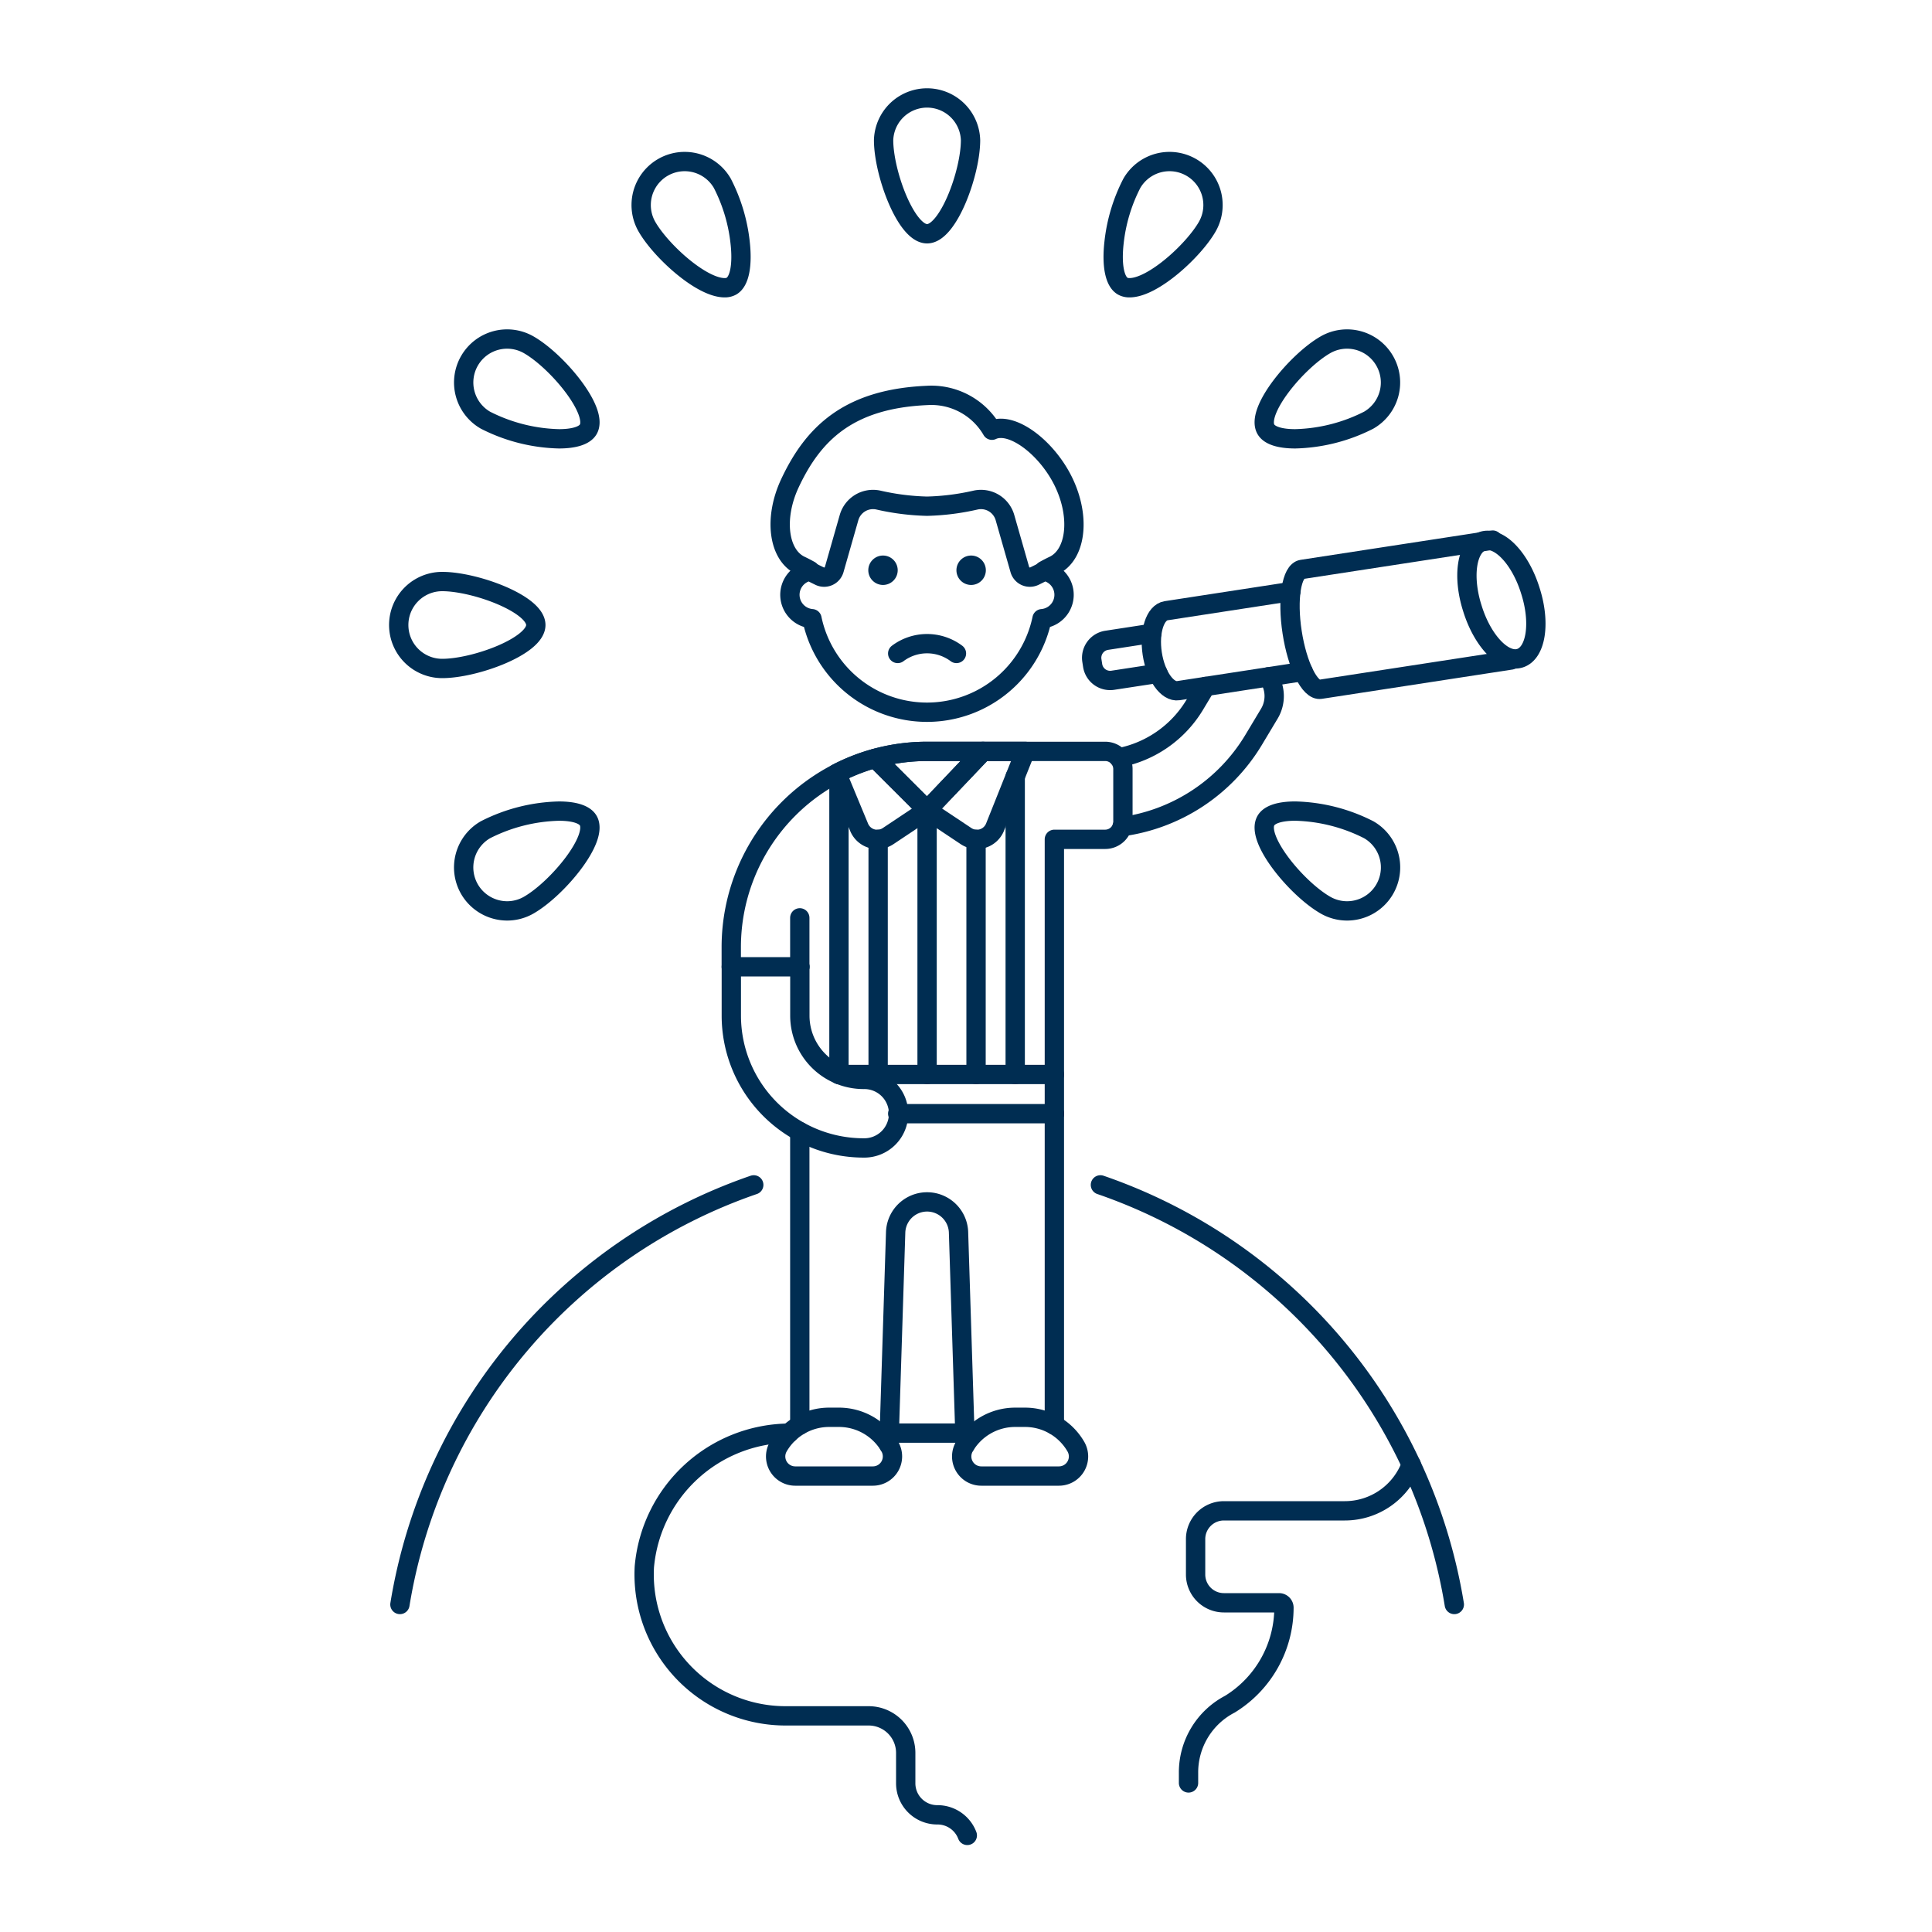 <svg viewBox="0 0 500 500" height="500" width="500" xmlns="http://www.w3.org/2000/svg"><g transform="matrix(5,0,0,5,0,0)"><path d="M65.644,35.033a1.771,1.771,0,0,1,.055,1.91l-.826,1.377a9.434,9.434,0,0,1-6.788,4.467" fill="none" stroke="#002d52" stroke-linecap="round" stroke-linejoin="round"></path><path d="M57.91,39.222a5.861,5.861,0,0,0,3.921-2.727l.579-.964" fill="none" stroke="#002d52" stroke-linecap="round" stroke-linejoin="round"></path><path d="M41.4,50.041v2.534a3.3,3.3,0,0,0,3.294,3.295,1.774,1.774,0,1,1,0,3.547,6.849,6.849,0,0,1-6.841-6.842V50.041" fill="none" stroke="#002d52" stroke-linecap="round" stroke-linejoin="round"></path><path d="M54.574,57.643v-14.2h2.631a.917.917,0,0,0,.917-.917V39.808a.917.917,0,0,0-.917-.917H47.986A10.137,10.137,0,0,0,37.85,49.028v1.013H41.4" fill="none" stroke="#002d52" stroke-linecap="round" stroke-linejoin="round"></path><path d="M47.986,38.891a10.135,10.135,0,0,0-2.682.36l2.682,2.681,2.894-3.041Z" fill="none" stroke="#002d52" stroke-linecap="round" stroke-linejoin="round"></path><path d="M46.009,74.792l.35-11.011a1.628,1.628,0,0,1,3.254,0l.349,11.011" fill="none" stroke="#002d52" stroke-linecap="round" stroke-linejoin="round"></path><path d="M41.397 58.571L41.397 73.761" fill="none" stroke="#002d52" stroke-linecap="round" stroke-linejoin="round"></path><path d="M54.574 73.761L54.574 57.643" fill="none" stroke="#002d52" stroke-linecap="round" stroke-linejoin="round"></path><path d="M54.81,76.4a1.014,1.014,0,0,0,.878-1.521,3.041,3.041,0,0,0-2.634-1.52h-.507a3.041,3.041,0,0,0-2.634,1.52,1.014,1.014,0,0,0,.878,1.521Z" fill="none" stroke="#002d52" stroke-linecap="round" stroke-linejoin="round"></path><path d="M45.181,76.4a1.015,1.015,0,0,0,.878-1.521,3.042,3.042,0,0,0-2.635-1.52h-.506a3.04,3.04,0,0,0-2.634,1.52,1.013,1.013,0,0,0,.878,1.521Z" fill="none" stroke="#002d52" stroke-linecap="round" stroke-linejoin="round"></path><path d="M41.397 47.507L41.397 50.041" fill="none" stroke="#002d52" stroke-linecap="round" stroke-linejoin="round"></path><path d="M45.971,43.275l2.015-1.343L45.3,39.251a10.011,10.011,0,0,0-1.989.779l1.157,2.79A1.014,1.014,0,0,0,45.971,43.275Z" fill="none" stroke="#002d52" stroke-linecap="round" stroke-linejoin="round"></path><path d="M50,43.275l-2.015-1.343,2.894-3.041h2.19L51.5,42.82A1.013,1.013,0,0,1,50,43.275Z" fill="none" stroke="#002d52" stroke-linecap="round" stroke-linejoin="round"></path><path d="M54.048,29.525c.183-.1.35-.187.483-.249,1.153-.54,1.4-2.447.553-4.26s-2.7-3.236-3.741-2.748a3.624,3.624,0,0,0-3.357-1.8c-4.055.176-5.891,1.963-7.1,4.546-.848,1.813-.6,3.72.554,4.26.133.062.3.149.482.249" fill="none" stroke="#002d52" stroke-linecap="round" stroke-linejoin="round"></path><path d="M41.9,29.567v-.006l.516.256a.542.542,0,0,0,.762-.337l.766-2.682a1.292,1.292,0,0,1,1.519-.915,12.622,12.622,0,0,0,2.519.318,12.611,12.611,0,0,0,2.518-.318,1.291,1.291,0,0,1,1.519.915l.767,2.682a.54.54,0,0,0,.3.347.547.547,0,0,0,.461-.01l.515-.256v.006a1.241,1.241,0,0,1-.127,2.457,6.082,6.082,0,0,1-11.908,0,1.241,1.241,0,0,1-.128-2.457Z" fill="none" stroke="#002d52" stroke-linecap="round" stroke-linejoin="round"></path><path d="M46.465,33.823a2.534,2.534,0,0,1,3.041,0" fill="none" stroke="#002d52" stroke-linecap="round" stroke-linejoin="round"></path><path d="M45.705,28.755a.761.761,0,1,0,.76.76.76.76,0,0,0-.76-.76Z" fill="#002d52"></path><path d="M50.266,28.755a.761.761,0,1,0,.761.76.761.761,0,0,0-.761-.76Z" fill="#002d52"></path><path d="M59.939,34.852,57.6,35.21a.916.916,0,0,1-1.045-.766l-.04-.257a.917.917,0,0,1,.767-1.045l2.335-.359" fill="none" stroke="#002d52" stroke-linecap="round" stroke-linejoin="round"></path><path d="M66.814,30.619l-6.456.992c-.571.088-.892,1.086-.717,2.228s.781,2,1.352,1.909l6.457-.992" fill="none" stroke="#002d52" stroke-linecap="round" stroke-linejoin="round"></path><path d="M77.263,27.955l-9.872,1.517c-.545.084-.774,1.541-.51,3.254s.918,3.035,1.464,2.951l9.871-1.517" fill="none" stroke="#002d52" stroke-linecap="round" stroke-linejoin="round"></path><path d="M76.189 31.300 A1.569 3.139 -8.885 1 0 79.289 30.815 A1.569 3.139 -8.885 1 0 76.189 31.300 Z" fill="none" stroke="#002d52" stroke-linecap="round" stroke-linejoin="round" transform="matrix(0.988, -0.152, 0.152, 0.988, -3.815, 12.168)"></path><path d="M47.986,12.1c-1.094,0-2.251-3.152-2.251-4.846a2.251,2.251,0,0,1,4.5,0C50.236,8.944,49.079,12.1,47.986,12.1Z" fill="none" stroke="#002d52" stroke-linecap="round" stroke-linejoin="round"></path><path d="M37.506,14.893c-1.212,0-3.3-1.91-4.018-3.155a2.25,2.25,0,1,1,3.9-2.25,8.778,8.778,0,0,1,.92,3.056c.134,1.18-.032,2.027-.446,2.265A.7.7,0,0,1,37.506,14.893Z" fill="none" stroke="#002d52" stroke-linecap="round" stroke-linejoin="round"></path><path d="M28.933,22.713a8.828,8.828,0,0,1-3.808-.966,2.251,2.251,0,0,1-.824-3.073,2.247,2.247,0,0,1,3.074-.823c1.468.847,3.619,3.424,3.073,4.371C30.265,22.539,29.727,22.713,28.933,22.713Z" fill="none" stroke="#002d52" stroke-linecap="round" stroke-linejoin="round"></path><path d="M22.888,34.6a2.25,2.25,0,1,1,0-4.5c1.695,0,4.846,1.156,4.846,2.25S24.583,34.6,22.888,34.6Z" fill="none" stroke="#002d52" stroke-linecap="round" stroke-linejoin="round"></path><path d="M26.252,47.148A2.258,2.258,0,0,1,24.3,46.022a2.251,2.251,0,0,1,.824-3.073,8.828,8.828,0,0,1,3.808-.966c.794,0,1.332.174,1.515.491.546.947-1.605,3.524-3.073,4.371A2.244,2.244,0,0,1,26.252,47.148Z" fill="none" stroke="#002d52" stroke-linecap="round" stroke-linejoin="round"></path><path d="M58.465,14.893c1.212,0,3.3-1.91,4.019-3.155a2.25,2.25,0,1,0-3.9-2.25,8.757,8.757,0,0,0-.92,3.056c-.135,1.18.032,2.027.445,2.265A.7.7,0,0,0,58.465,14.893Z" fill="none" stroke="#002d52" stroke-linecap="round" stroke-linejoin="round"></path><path d="M67.039,22.713a8.827,8.827,0,0,0,3.807-.966,2.248,2.248,0,0,0,.824-3.073,2.247,2.247,0,0,0-3.074-.823c-1.468.847-3.619,3.424-3.072,4.371C65.707,22.539,66.245,22.713,67.039,22.713Z" fill="none" stroke="#002d52" stroke-linecap="round" stroke-linejoin="round"></path><path d="M69.719,47.148a2.25,2.25,0,0,0,1.128-4.2,8.836,8.836,0,0,0-3.808-.966c-.794,0-1.332.174-1.515.491-.547.947,1.6,3.524,3.072,4.371A2.247,2.247,0,0,0,69.719,47.148Z" fill="none" stroke="#002d52" stroke-linecap="round" stroke-linejoin="round"></path><path d="M43.425 55.616L54.574 55.616" fill="none" stroke="#002d52" stroke-linecap="round" stroke-linejoin="round"></path><path d="M46.465 57.643L54.574 57.643" fill="none" stroke="#002d52" stroke-linecap="round" stroke-linejoin="round"></path><path d="M47.986 41.932L47.986 55.616" fill="none" stroke="#002d52" stroke-linecap="round" stroke-linejoin="round"></path><path d="M45.452 55.616L45.452 43.445" fill="none" stroke="#002d52" stroke-linecap="round" stroke-linejoin="round"></path><path d="M43.424 40.294L43.424 55.616" fill="none" stroke="#002d52" stroke-linecap="round" stroke-linejoin="round"></path><path d="M50.52 55.616L50.52 43.445" fill="none" stroke="#002d52" stroke-linecap="round" stroke-linejoin="round"></path><path d="M52.547 40.2L52.547 55.616" fill="none" stroke="#002d52" stroke-linecap="round" stroke-linejoin="round"></path><path d="M20.7,83.048A27.679,27.679,0,0,1,39.014,61.329" fill="none" stroke="#002d52" stroke-linecap="round" stroke-linejoin="round"></path><path d="M75.275,83.048A27.683,27.683,0,0,0,56.958,61.329" fill="none" stroke="#002d52" stroke-linecap="round" stroke-linejoin="round"></path><path d="M61.518,92.284v-.542a3.978,3.978,0,0,1,2.139-3.533,5.866,5.866,0,0,0,2.8-5,.254.254,0,0,0-.252-.249H63.348A1.464,1.464,0,0,1,61.884,81.5V79.667A1.464,1.464,0,0,1,63.348,78.2h6.258A3.659,3.659,0,0,0,73.044,75.8" fill="none" stroke="#002d52" stroke-linecap="round" stroke-linejoin="round"></path><path d="M40.833,74.181A7.583,7.583,0,0,0,33.351,81.1a7.319,7.319,0,0,0,7.309,7.712h4.3a1.92,1.92,0,0,1,1.92,1.92v1.556a1.631,1.631,0,0,0,1.626,1.647A1.646,1.646,0,0,1,50.067,95" fill="none" stroke="#002d52" stroke-linecap="round" stroke-linejoin="round"></path><path d="M49.943 74.177L46.029 74.177" fill="none" stroke="#002d52" stroke-linecap="round" stroke-linejoin="round"></path></g></svg>